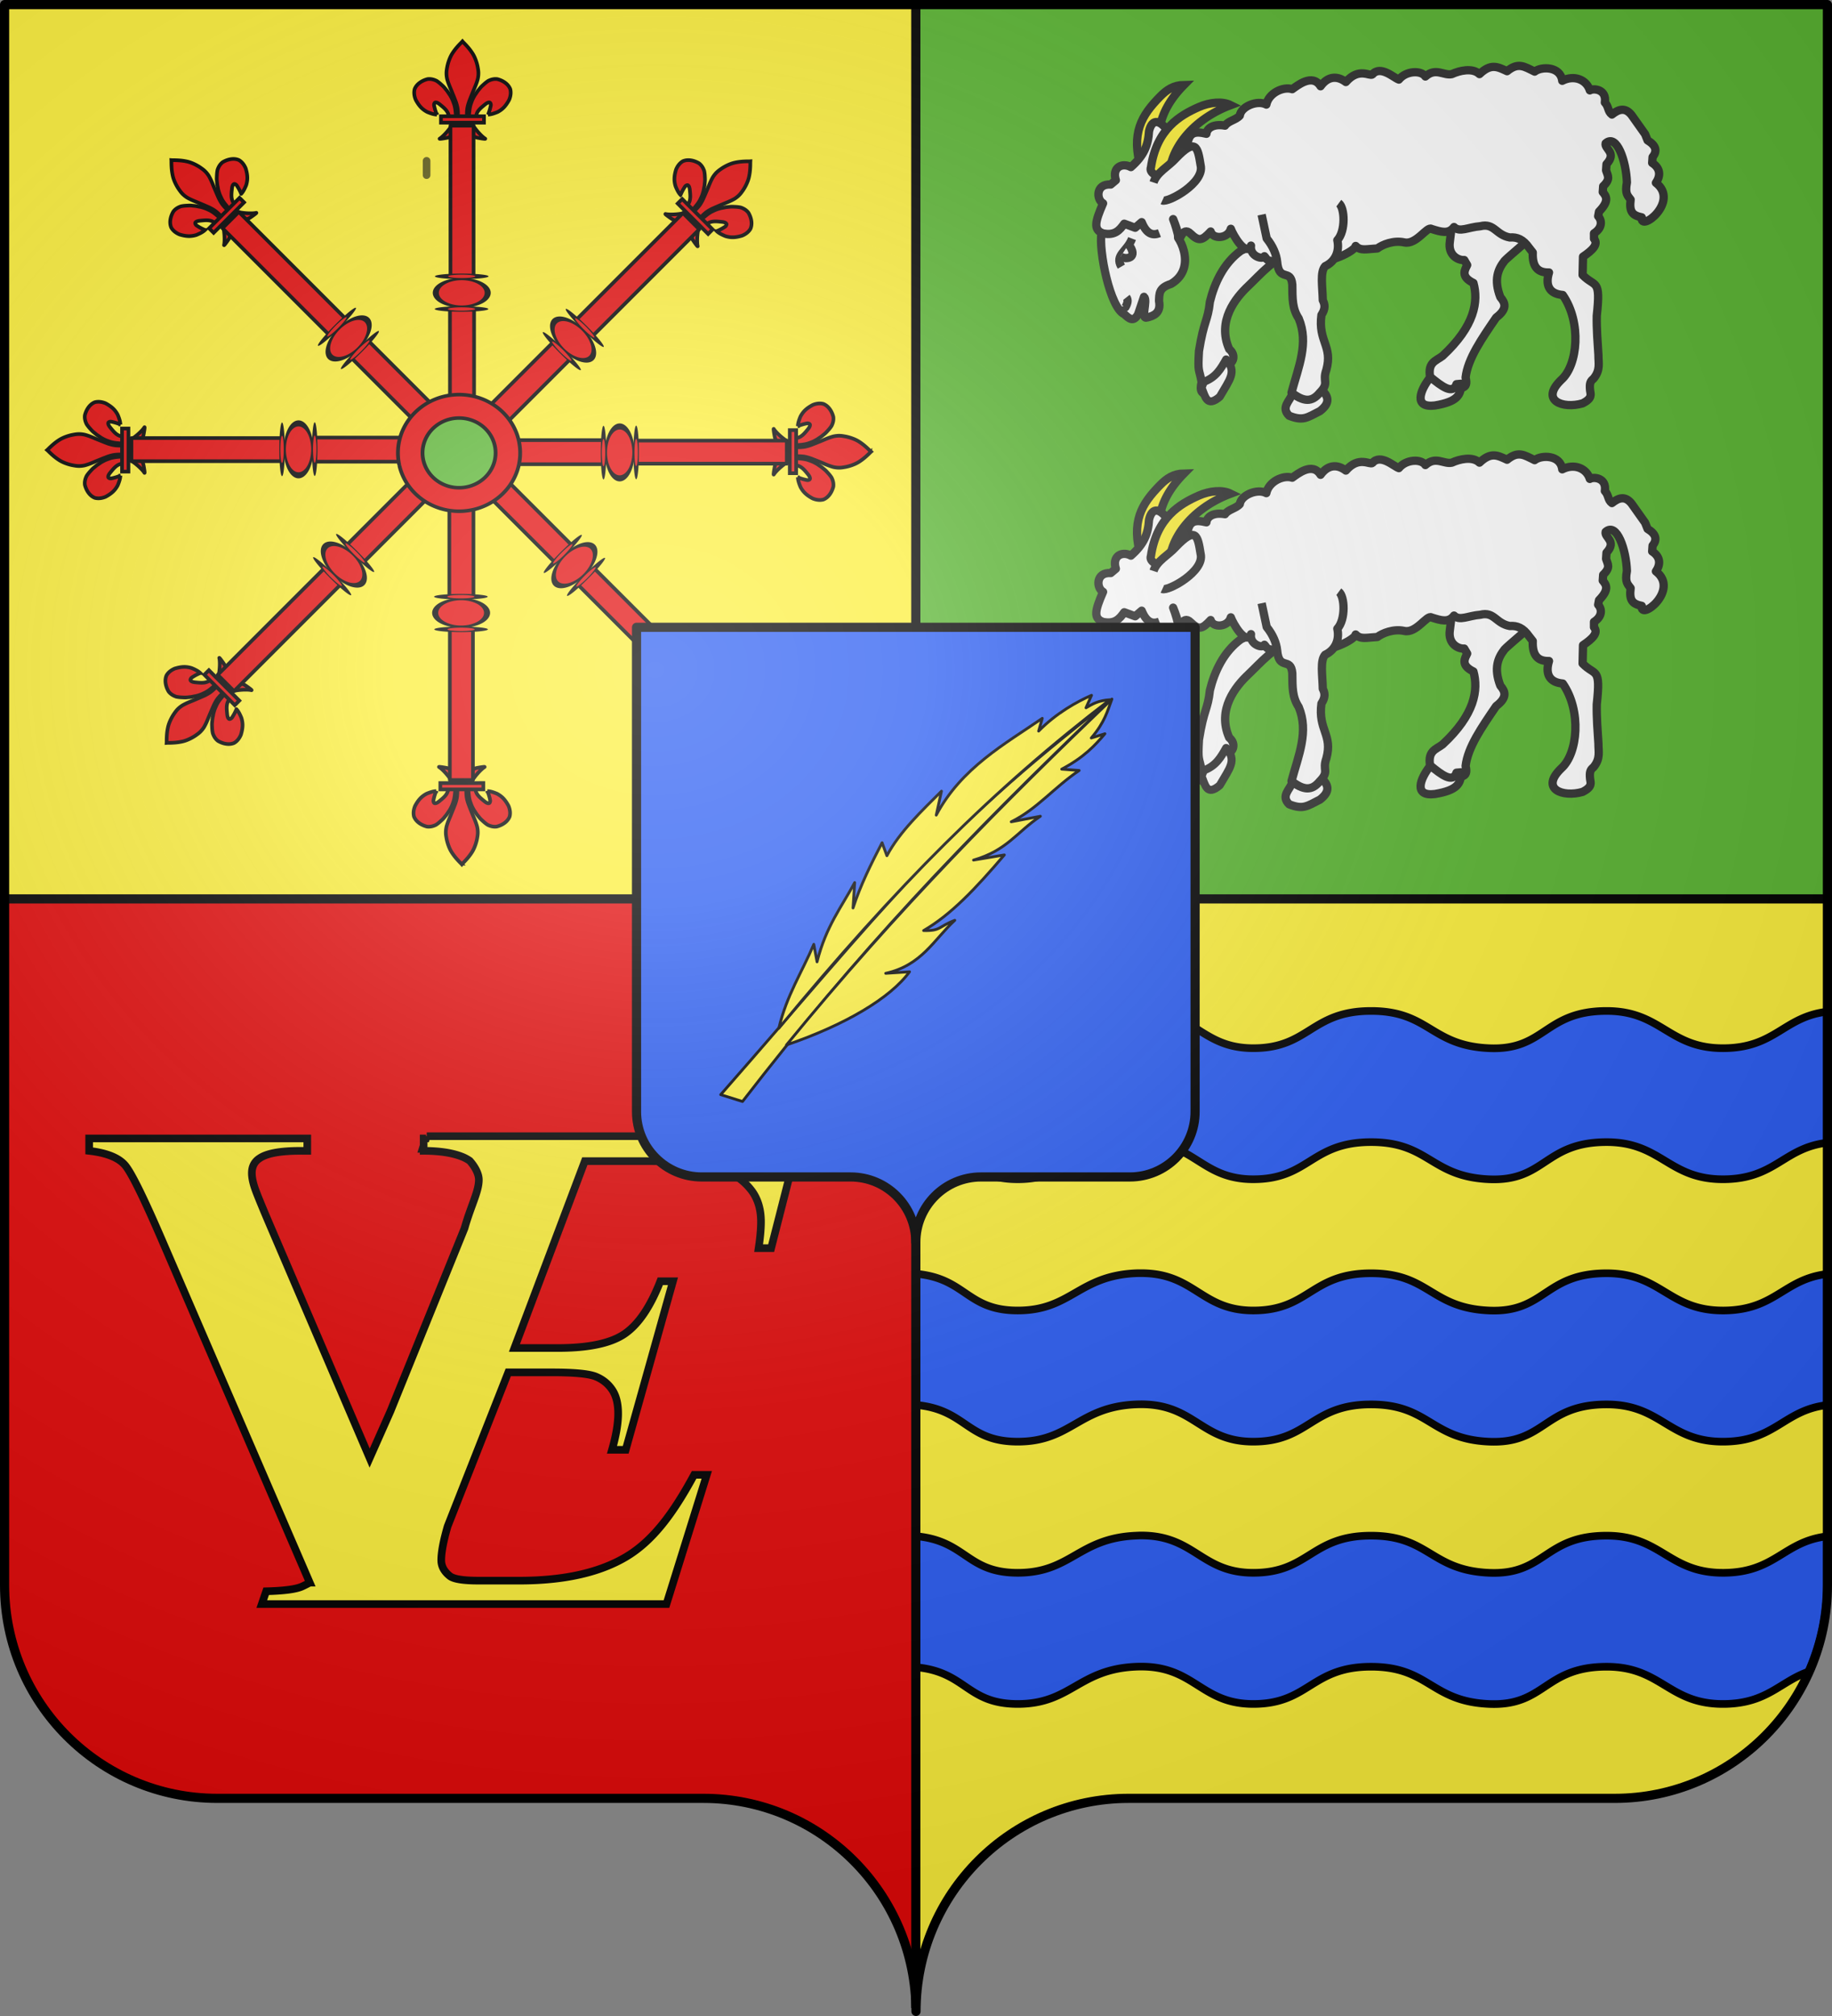 <svg xmlns="http://www.w3.org/2000/svg" xmlns:xlink="http://www.w3.org/1999/xlink" width="600" height="660" version="1.0"><rect width="100%" height="100%" fill="#808080" stroke="none"/><defs><g id="c"><path id="b" d="M0 0v1h.5L0 0z" transform="rotate(18 3.157 -.5)"/><use xlink:href="#b" width="810" height="540" transform="scale(-1 1)"/></g><g id="d"><use xlink:href="#c" width="810" height="540" transform="rotate(72)"/><use xlink:href="#c" width="810" height="540" transform="rotate(144)"/></g><radialGradient xlink:href="#a" id="e" cx="285.186" cy="200.448" r="300" fx="285.186" fy="200.448" gradientTransform="matrix(1.551 0 0 1.35 -227.894 -51.264)" gradientUnits="userSpaceOnUse"/><linearGradient id="a"><stop offset="0" style="stop-color:white;stop-opacity:.314"/><stop offset=".19" style="stop-color:white;stop-opacity:.251"/><stop offset=".6" style="stop-color:#6b6b6b;stop-opacity:.125"/><stop offset="1" style="stop-color:black;stop-opacity:.125"/></linearGradient></defs><g style="opacity:1;display:inline"><path d="M299.848 658.5c0-38.505 31.204-69.754 69.65-69.754h159.2c38.447 0 69.65-31.25 69.65-69.754V1.5h-597v517.492c0 38.504 31.204 69.754 69.65 69.754h159.2c38.447 0 69.65 31.25 69.65 69.753z" style="fill:#fcef3c;fill-opacity:1;fill-rule:nonzero;stroke:none;stroke-width:3;stroke-linecap:round;stroke-linejoin:round;stroke-miterlimit:4;stroke-dasharray:none;stroke-dashoffset:0;stroke-opacity:1"/><path d="M300.379 1.594h298.03v293.024l-298.03.3V1.594z" style="fill:#5ab532;fill-opacity:1;fill-rule:evenodd;stroke:none;stroke-width:3;stroke-linecap:butt;stroke-linejoin:miter;stroke-miterlimit:4;stroke-dasharray:none;stroke-opacity:1"/><path d="M1.349 1.594h298.03v293.024l-298.03.3V1.594z" style="fill:#fcef3c;fill-opacity:1;fill-rule:evenodd;stroke:none;stroke-width:1px;stroke-linecap:butt;stroke-linejoin:miter;stroke-opacity:1"/><path d="M373.656 330.938c-.57 0-1.146.003-1.75.03-18.727.86-21.132 12.188-38.594 12.188-18.05 0-16.767-12.187-37.343-12.187v42.937c20.576 0 19.293 12.156 37.344 12.156 17.461 0 19.866-11.297 38.593-12.156 19.316-.885 20.847 12.156 38.563 12.156 18.305 0 18.892-12.156 38.562-12.156 19.081 0 19.473 11.298 38.594 12.156 18.533.832 18.068-12.156 38.563-12.156 18.138 0 20.247 12.384 38.593 12.156 16.723-.207 19.417-10.272 33.563-11.937v-42.906c-14.146 1.665-16.84 11.73-33.563 11.937-18.346.228-20.455-12.187-38.593-12.187-20.495 0-20.03 13.02-38.563 12.187-19.121-.858-19.513-12.187-38.594-12.187-19.67 0-20.257 12.187-38.562 12.187-17.163 0-19.144-12.257-36.813-12.219zm0 85.875c-.57 0-1.146.003-1.75.03-18.727.86-21.132 12.188-38.594 12.188-18.05 0-16.767-12.187-37.343-12.187v42.937c20.576 0 19.293 12.188 37.344 12.188 17.461 0 19.866-11.33 38.593-12.188 19.316-.885 20.847 12.188 38.563 12.188 18.305 0 18.892-12.188 38.562-12.188 19.081 0 19.473 11.33 38.594 12.188 18.533.832 18.068-12.188 38.563-12.188 18.138 0 20.247 12.415 38.593 12.188 16.723-.207 19.416-10.304 33.563-11.969v-42.906c-14.146 1.665-16.84 11.73-33.563 11.937-18.346.228-20.455-12.187-38.593-12.187-20.495 0-20.03 13.02-38.563 12.187-19.121-.858-19.513-12.187-38.594-12.187-19.67 0-20.257 12.187-38.562 12.187-17.163 0-19.144-12.257-36.813-12.219zm0 85.875c-.57 0-1.146.034-1.75.062-18.727.858-21.132 12.156-38.594 12.156-18.05 0-16.767-12.156-37.343-12.156v42.906c20.576 0 19.293 12.188 37.344 12.188 17.461 0 19.866-11.33 38.593-12.188 19.316-.885 20.847 12.188 38.563 12.188 18.305 0 18.892-12.188 38.562-12.188 19.081 0 19.473 11.33 38.594 12.188 18.533.832 18.068-12.188 38.563-12.188 18.138 0 20.247 12.415 38.593 12.188 14.066-.175 18.213-7.334 27.594-10.594a69.45 69.45 0 0 0 5.969-28.25v-16.031c-14.146 1.665-16.84 11.73-33.563 11.937-18.346.228-20.455-12.156-38.593-12.156-20.495 0-20.03 12.988-38.563 12.156-19.121-.858-19.513-12.156-38.594-12.156-19.67 0-20.257 12.156-38.562 12.156-17.163 0-19.144-12.257-36.813-12.218z" style="opacity:1;fill:#2b5df2;fill-opacity:1;fill-rule:nonzero;stroke:#000;stroke-width:2.5;stroke-linecap:round;stroke-linejoin:round;stroke-miterlimit:4;stroke-dasharray:none;stroke-dashoffset:0;stroke-opacity:1;display:inline"/><path d="M1.496 294.32 1.344 519c0 38.504 31.21 69.75 69.656 69.75h159.188c34.776 0 64.576 27.31 69.767 60.688V294.319H1.496z" style="opacity:1;fill:#e20909;fill-opacity:1;fill-rule:nonzero;stroke:none;stroke-width:3;stroke-linecap:round;stroke-linejoin:round;stroke-miterlimit:4;stroke-dasharray:none;stroke-dashoffset:0;stroke-opacity:1;display:inline"/><g style="stroke:#000;stroke-width:1.2;stroke-miterlimit:4;stroke-dasharray:none;stroke-opacity:1"><path d="M49.488 67.226a13.264 13.52 0 1 1 .086.406" style="fill:#e20909;fill-opacity:1;stroke:#000;stroke-width:1.85;stroke-linecap:round;stroke-linejoin:round;stroke-miterlimit:4;stroke-dasharray:none;stroke-opacity:1" transform="matrix(.675 0 0 .624 108.635 107.965)"/><g style="fill:#e20909;stroke:#000;stroke-width:1.917;stroke-miterlimit:4;stroke-dasharray:none;stroke-opacity:1"><path d="M51.044-110.573c-.273-2.3-.294-4.482-1.081-6.706-.672-1.899-.894-2.488-2.126-4.591-.389-.443-1.113-1.717-1.682-2.384-.921-1.08-1.222-1.593-2.21-2.484-.811-.73-1.693-1.602-3.043-2.479-1.791-.886-3.255-1.098-4.721-.925-2.913.735-5.732 2.531-6.777 5.218-.49 1.846-.187 3.776.546 5.572 1.832 3.425 3.548 5.07 6.026 6.399 1.439.597 3.445 1.355 5.043 1.363a24.3 24.3 0 0 1-1.46-4.856c-.061-.587.186-1.39.672-1.475.745-.129 1.61.392 2.55 1.192 1.82 1.486 3.77 3.018 4.346 5.252.117.294.085.634.215.924" style="opacity:1;fill:#e20909;fill-opacity:1;fill-rule:evenodd;stroke:#000;stroke-width:1.917;stroke-linecap:butt;stroke-linejoin:miter;stroke-miterlimit:4;stroke-dasharray:none;stroke-opacity:1" transform="translate(117.395 107.366) scale(.626)"/><path d="M54.097-149.523c-2.01 1.985-3.603 3.821-4.902 5.848-1.494 2.273-2.412 5.313-2.766 7.213-.274 1.621-.678 3.314-.035 6.278.685 2.518 1.533 4.278 2.31 6.201.897 2.221 1.544 3.816 2.26 5.703.772 2.206.962 3.637 1.008 4.293a21.8 21.8 0 0 1 .073 3.414h4.729a21.8 21.8 0 0 1 .073-3.414c.046-.656.236-2.087 1.01-4.293.714-1.887 1.36-3.482 2.258-5.703.777-1.923 1.626-3.683 2.31-6.2.643-2.965.239-4.658-.035-6.279-.354-1.9-1.271-4.94-2.766-7.213-1.294-2.019-2.88-3.848-4.877-5.823l-.328-.384-.322.36z" style="opacity:1;fill:#e20909;fill-opacity:1;fill-rule:nonzero;stroke:#000;stroke-width:1.917;stroke-linecap:butt;stroke-linejoin:miter;stroke-miterlimit:4;stroke-dasharray:none;stroke-opacity:1" transform="translate(117.395 107.366) scale(.626)"/><path d="M49.686-107.52c-.988 2.538-5.02 7.188-7.16 8.514-.555.344 2.654-.198 4.091-.487 1.885-.378 4.335-2.219 4.278-1.57-.12 1.349-.1 1.326.062 2.487.503 2.12.653 2.729 1.287 4.34.3.76.556 1.347.724 1.674.294.575.633 1.24 1.213 1.718l.225.22.233-.22c.568-.482.914-1.117 1.212-1.718.164-.329.424-.915.724-1.675.635-1.61.786-2.218 1.29-4.34.161-1.16.179-1.137.06-2.485-.058-.65 2.392 1.19 4.277 1.57 1.437.288 4.647.83 4.091.486-2.14-1.326-6.17-5.976-7.158-8.515h-9.449zM57.775-110.573c.273-2.3.294-4.482 1.081-6.706.673-1.899.895-2.488 2.126-4.591.39-.443 1.113-1.717 1.682-2.384.922-1.08 1.222-1.593 2.211-2.484.81-.73 1.693-1.602 3.043-2.479 1.79-.886 3.255-1.098 4.72-.925 2.913.735 5.732 2.531 6.777 5.218.49 1.846.188 3.776-.545 5.572-1.833 3.425-3.549 5.07-6.027 6.399-1.438.597-3.444 1.355-5.042 1.363a24.3 24.3 0 0 0 1.46-4.856c.06-.587-.187-1.39-.673-1.475-.744-.129-1.61.392-2.55 1.192-1.82 1.486-3.77 3.018-4.346 5.252-.117.294-.084.634-.215.924" style="opacity:1;fill:#e20909;fill-opacity:1;fill-rule:evenodd;stroke:#000;stroke-width:1.917;stroke-linecap:butt;stroke-linejoin:miter;stroke-miterlimit:4;stroke-dasharray:none;stroke-opacity:1" transform="translate(117.395 107.366) scale(.626)"/><path d="M43.172-110.702h22.509v3.342H43.172z" style="opacity:1;fill:#e20909;fill-opacity:1;stroke:#000;stroke-width:1.917;stroke-miterlimit:4;stroke-dasharray:none;stroke-opacity:1" transform="translate(117.395 107.366) scale(.626)"/><path d="M47.882-9.95h12.609v50.304H47.882z" style="opacity:1;fill:#e20909;fill-opacity:1;stroke:#000;stroke-width:1.917;stroke-linecap:round;stroke-linejoin:round;stroke-miterlimit:4;stroke-dasharray:none;stroke-opacity:1" transform="translate(117.395 107.366) scale(.626)"/><path d="M16.023-72.415a10.714 15.56 0 1 1 .07.467" style="opacity:1;fill:#e20909;fill-opacity:1;stroke:#000;stroke-width:2.502;stroke-linecap:round;stroke-linejoin:round;stroke-miterlimit:4;stroke-dasharray:none;stroke-opacity:1" transform="matrix(.793 0 0 .29 130.195 117.762)"/><path d="M48.15-105.793h12.073v78.74H48.15z" style="opacity:1;fill:#e20909;fill-opacity:1;stroke:#000;stroke-width:1.917;stroke-linecap:round;stroke-linejoin:round;stroke-miterlimit:4;stroke-dasharray:none;stroke-opacity:1" transform="translate(117.395 107.366) scale(.626)"/><path d="M16.023-72.415a10.714 15.56 0 1 1 .07.467" style="opacity:1;fill:#e20909;fill-opacity:1;stroke:#000;stroke-width:7.018;stroke-linecap:round;stroke-linejoin:round;stroke-miterlimit:4;stroke-dasharray:none;stroke-opacity:1" transform="matrix(.617 0 0 .047 134.793 104.715)"/><path d="M16.023-72.415a10.714 15.56 0 1 1 .07.467" style="opacity:1;fill:#e20909;fill-opacity:1;stroke:#000;stroke-width:7.018;stroke-linecap:round;stroke-linejoin:round;stroke-miterlimit:4;stroke-dasharray:none;stroke-opacity:1" transform="matrix(.617 0 0 .047 134.855 94.018)"/></g><g style="fill:#e20909;stroke:#000;stroke-width:1.917;stroke-miterlimit:4;stroke-dasharray:none;stroke-opacity:1"><path d="M51.044-110.573c-.273-2.3-.294-4.482-1.081-6.706-.672-1.899-.894-2.488-2.126-4.591-.389-.443-1.113-1.717-1.682-2.384-.921-1.08-1.222-1.593-2.21-2.484-.811-.73-1.693-1.602-3.043-2.479-1.791-.886-3.255-1.098-4.721-.925-2.913.735-5.732 2.531-6.777 5.218-.49 1.846-.187 3.776.546 5.572 1.832 3.425 3.548 5.07 6.026 6.399 1.439.597 3.445 1.355 5.043 1.363a24.3 24.3 0 0 1-1.46-4.856c-.061-.587.186-1.39.672-1.475.745-.129 1.61.392 2.55 1.192 1.82 1.486 3.77 3.018 4.346 5.252.117.294.085.634.215.924" style="opacity:1;fill:#e20909;fill-opacity:1;fill-rule:evenodd;stroke:#000;stroke-width:1.917;stroke-linecap:butt;stroke-linejoin:miter;stroke-miterlimit:4;stroke-dasharray:none;stroke-opacity:1" transform="matrix(.626 0 0 -.626 117.188 189.145)"/><path d="M54.097-149.523c-2.01 1.985-3.603 3.821-4.902 5.848-1.494 2.273-2.412 5.313-2.766 7.213-.274 1.621-.678 3.314-.035 6.278.685 2.518 1.533 4.278 2.31 6.201.897 2.221 1.544 3.816 2.26 5.703.772 2.206.962 3.637 1.008 4.293a21.8 21.8 0 0 1 .073 3.414h4.729a21.8 21.8 0 0 1 .073-3.414c.046-.656.236-2.087 1.01-4.293.714-1.887 1.36-3.482 2.258-5.703.777-1.923 1.626-3.683 2.31-6.2.643-2.965.239-4.658-.035-6.279-.354-1.9-1.271-4.94-2.766-7.213-1.294-2.019-2.88-3.848-4.877-5.823l-.328-.384-.322.36z" style="opacity:1;fill:#e20909;fill-opacity:1;fill-rule:nonzero;stroke:#000;stroke-width:1.917;stroke-linecap:butt;stroke-linejoin:miter;stroke-miterlimit:4;stroke-dasharray:none;stroke-opacity:1" transform="matrix(.626 0 0 -.626 117.188 189.145)"/><path d="M49.686-107.52c-.988 2.538-5.02 7.188-7.16 8.514-.555.344 2.654-.198 4.091-.487 1.885-.378 4.335-2.219 4.278-1.57-.12 1.349-.1 1.326.062 2.487.503 2.12.653 2.729 1.287 4.34.3.76.556 1.347.724 1.674.294.575.633 1.24 1.213 1.718l.225.22.233-.22c.568-.482.914-1.117 1.212-1.718.164-.329.424-.915.724-1.675.635-1.61.786-2.218 1.29-4.34.161-1.16.179-1.137.06-2.485-.058-.65 2.392 1.19 4.277 1.57 1.437.288 4.647.83 4.091.486-2.14-1.326-6.17-5.976-7.158-8.515h-9.449zM57.775-110.573c.273-2.3.294-4.482 1.081-6.706.673-1.899.895-2.488 2.126-4.591.39-.443 1.113-1.717 1.682-2.384.922-1.08 1.222-1.593 2.211-2.484.81-.73 1.693-1.602 3.043-2.479 1.79-.886 3.255-1.098 4.72-.925 2.913.735 5.732 2.531 6.777 5.218.49 1.846.188 3.776-.545 5.572-1.833 3.425-3.549 5.07-6.027 6.399-1.438.597-3.444 1.355-5.042 1.363a24.3 24.3 0 0 0 1.46-4.856c.06-.587-.187-1.39-.673-1.475-.744-.129-1.61.392-2.55 1.192-1.82 1.486-3.77 3.018-4.346 5.252-.117.294-.084.634-.215.924" style="opacity:1;fill:#e20909;fill-opacity:1;fill-rule:evenodd;stroke:#000;stroke-width:1.917;stroke-linecap:butt;stroke-linejoin:miter;stroke-miterlimit:4;stroke-dasharray:none;stroke-opacity:1" transform="matrix(.626 0 0 -.626 117.188 189.145)"/><path d="M43.172-110.702h22.509v3.342H43.172z" style="opacity:1;fill:#e20909;fill-opacity:1;stroke:#000;stroke-width:1.917;stroke-miterlimit:4;stroke-dasharray:none;stroke-opacity:1" transform="matrix(.626 0 0 -.626 117.188 189.145)"/><path d="M47.882-9.95h12.609v50.304H47.882z" style="opacity:1;fill:#e20909;fill-opacity:1;stroke:#000;stroke-width:1.917;stroke-linecap:round;stroke-linejoin:round;stroke-miterlimit:4;stroke-dasharray:none;stroke-opacity:1" transform="matrix(.626 0 0 -.626 117.188 189.145)"/><path d="M16.023-72.415a10.714 15.56 0 1 1 .07.467" style="opacity:1;fill:#e20909;fill-opacity:1;stroke:#000;stroke-width:2.502;stroke-linecap:round;stroke-linejoin:round;stroke-miterlimit:4;stroke-dasharray:none;stroke-opacity:1" transform="matrix(.793 0 0 -.29 129.988 178.75)"/><path d="M48.15-105.793h12.073v78.74H48.15z" style="opacity:1;fill:#e20909;fill-opacity:1;stroke:#000;stroke-width:1.917;stroke-linecap:round;stroke-linejoin:round;stroke-miterlimit:4;stroke-dasharray:none;stroke-opacity:1" transform="matrix(.626 0 0 -.626 117.188 189.145)"/><path d="M16.023-72.415a10.714 15.56 0 1 1 .07.467" style="opacity:1;fill:#e20909;fill-opacity:1;stroke:#000;stroke-width:7.018;stroke-linecap:round;stroke-linejoin:round;stroke-miterlimit:4;stroke-dasharray:none;stroke-opacity:1" transform="matrix(.617 0 0 -.047 134.585 191.797)"/><path d="M16.023-72.415a10.714 15.56 0 1 1 .07.467" style="opacity:1;fill:#e20909;fill-opacity:1;stroke:#000;stroke-width:7.018;stroke-linecap:round;stroke-linejoin:round;stroke-miterlimit:4;stroke-dasharray:none;stroke-opacity:1" transform="matrix(.617 0 0 -.047 134.647 202.494)"/></g><g style="fill:#e20909;stroke:#000;stroke-width:1.917;stroke-miterlimit:4;stroke-dasharray:none;stroke-opacity:1"><path d="M51.044-110.573c-.273-2.3-.294-4.482-1.081-6.706-.672-1.899-.894-2.488-2.126-4.591-.389-.443-1.113-1.717-1.682-2.384-.921-1.08-1.222-1.593-2.21-2.484-.811-.73-1.693-1.602-3.043-2.479-1.791-.886-3.255-1.098-4.721-.925-2.913.735-5.732 2.531-6.777 5.218-.49 1.846-.187 3.776.546 5.572 1.832 3.425 3.548 5.07 6.026 6.399 1.439.597 3.445 1.355 5.043 1.363a24.3 24.3 0 0 1-1.46-4.856c-.061-.587.186-1.39.672-1.475.745-.129 1.61.392 2.55 1.192 1.82 1.486 3.77 3.018 4.346 5.252.117.294.085.634.215.924" style="opacity:1;fill:#e20909;fill-opacity:1;fill-rule:evenodd;stroke:#000;stroke-width:1.917;stroke-linecap:butt;stroke-linejoin:miter;stroke-miterlimit:4;stroke-dasharray:none;stroke-opacity:1" transform="matrix(0 -.626 -.626 0 191.456 181.948)"/><path d="M54.097-149.523c-2.01 1.985-3.603 3.821-4.902 5.848-1.494 2.273-2.412 5.313-2.766 7.213-.274 1.621-.678 3.314-.035 6.278.685 2.518 1.533 4.278 2.31 6.201.897 2.221 1.544 3.816 2.26 5.703.772 2.206.962 3.637 1.008 4.293a21.8 21.8 0 0 1 .073 3.414h4.729a21.8 21.8 0 0 1 .073-3.414c.046-.656.236-2.087 1.01-4.293.714-1.887 1.36-3.482 2.258-5.703.777-1.923 1.626-3.683 2.31-6.2.643-2.965.239-4.658-.035-6.279-.354-1.9-1.271-4.94-2.766-7.213-1.294-2.019-2.88-3.848-4.877-5.823l-.328-.384-.322.36z" style="opacity:1;fill:#e20909;fill-opacity:1;fill-rule:nonzero;stroke:#000;stroke-width:1.917;stroke-linecap:butt;stroke-linejoin:miter;stroke-miterlimit:4;stroke-dasharray:none;stroke-opacity:1" transform="matrix(0 -.626 -.626 0 191.456 181.948)"/><path d="M49.686-107.52c-.988 2.538-5.02 7.188-7.16 8.514-.555.344 2.654-.198 4.091-.487 1.885-.378 4.335-2.219 4.278-1.57-.12 1.349-.1 1.326.062 2.487.503 2.12.653 2.729 1.287 4.34.3.76.556 1.347.724 1.674.294.575.633 1.24 1.213 1.718l.225.22.233-.22c.568-.482.914-1.117 1.212-1.718.164-.329.424-.915.724-1.675.635-1.61.786-2.218 1.29-4.34.161-1.16.179-1.137.06-2.485-.058-.65 2.392 1.19 4.277 1.57 1.437.288 4.647.83 4.091.486-2.14-1.326-6.17-5.976-7.158-8.515h-9.449zM57.775-110.573c.273-2.3.294-4.482 1.081-6.706.673-1.899.895-2.488 2.126-4.591.39-.443 1.113-1.717 1.682-2.384.922-1.08 1.222-1.593 2.211-2.484.81-.73 1.693-1.602 3.043-2.479 1.79-.886 3.255-1.098 4.72-.925 2.913.735 5.732 2.531 6.777 5.218.49 1.846.188 3.776-.545 5.572-1.833 3.425-3.549 5.07-6.027 6.399-1.438.597-3.444 1.355-5.042 1.363a24.3 24.3 0 0 0 1.46-4.856c.06-.587-.187-1.39-.673-1.475-.744-.129-1.61.392-2.55 1.192-1.82 1.486-3.77 3.018-4.346 5.252-.117.294-.084.634-.215.924" style="opacity:1;fill:#e20909;fill-opacity:1;fill-rule:evenodd;stroke:#000;stroke-width:1.917;stroke-linecap:butt;stroke-linejoin:miter;stroke-miterlimit:4;stroke-dasharray:none;stroke-opacity:1" transform="matrix(0 -.626 -.626 0 191.456 181.948)"/><path d="M43.172-110.702h22.509v3.342H43.172z" style="opacity:1;fill:#e20909;fill-opacity:1;stroke:#000;stroke-width:1.917;stroke-miterlimit:4;stroke-dasharray:none;stroke-opacity:1" transform="matrix(0 -.626 -.626 0 191.456 181.948)"/><path d="M47.882-9.95h12.609v50.304H47.882z" style="opacity:1;fill:#e20909;fill-opacity:1;stroke:#000;stroke-width:1.917;stroke-linecap:round;stroke-linejoin:round;stroke-miterlimit:4;stroke-dasharray:none;stroke-opacity:1" transform="matrix(0 -.626 -.626 0 191.456 181.948)"/><path d="M16.023-72.415a10.714 15.56 0 1 1 .07.467" style="opacity:1;fill:#e20909;fill-opacity:1;stroke:#000;stroke-width:2.502;stroke-linecap:round;stroke-linejoin:round;stroke-miterlimit:4;stroke-dasharray:none;stroke-opacity:1" transform="matrix(0 -.793 -.29 0 181.06 169.148)"/><path d="M48.15-105.793h12.073v78.74H48.15z" style="opacity:1;fill:#e20909;fill-opacity:1;stroke:#000;stroke-width:1.917;stroke-linecap:round;stroke-linejoin:round;stroke-miterlimit:4;stroke-dasharray:none;stroke-opacity:1" transform="matrix(0 -.626 -.626 0 191.456 181.948)"/><path d="M16.023-72.415a10.714 15.56 0 1 1 .07.467" style="opacity:1;fill:#e20909;fill-opacity:1;stroke:#000;stroke-width:7.018;stroke-linecap:round;stroke-linejoin:round;stroke-miterlimit:4;stroke-dasharray:none;stroke-opacity:1" transform="matrix(0 -.617 -.047 0 194.108 164.55)"/><path d="M16.023-72.415a10.714 15.56 0 1 1 .07.467" style="opacity:1;fill:#e20909;fill-opacity:1;stroke:#000;stroke-width:7.018;stroke-linecap:round;stroke-linejoin:round;stroke-miterlimit:4;stroke-dasharray:none;stroke-opacity:1" transform="matrix(0 -.617 -.047 0 204.805 164.488)"/></g><g style="fill:#e20909;stroke:#000;stroke-width:1.917;stroke-miterlimit:4;stroke-dasharray:none;stroke-opacity:1"><path d="M51.044-110.573c-.273-2.3-.294-4.482-1.081-6.706-.672-1.899-.894-2.488-2.126-4.591-.389-.443-1.113-1.717-1.682-2.384-.921-1.08-1.222-1.593-2.21-2.484-.811-.73-1.693-1.602-3.043-2.479-1.791-.886-3.255-1.098-4.721-.925-2.913.735-5.732 2.531-6.777 5.218-.49 1.846-.187 3.776.546 5.572 1.832 3.425 3.548 5.07 6.026 6.399 1.439.597 3.445 1.355 5.043 1.363a24.3 24.3 0 0 1-1.46-4.856c-.061-.587.186-1.39.672-1.475.745-.129 1.61.392 2.55 1.192 1.82 1.486 3.77 3.018 4.346 5.252.117.294.085.634.215.924" style="opacity:1;fill:#e20909;fill-opacity:1;fill-rule:evenodd;stroke:#000;stroke-width:1.917;stroke-linecap:butt;stroke-linejoin:miter;stroke-miterlimit:4;stroke-dasharray:none;stroke-opacity:1" transform="matrix(0 .626 .626 0 109.271 113.277)"/><path d="M54.097-149.523c-2.01 1.985-3.603 3.821-4.902 5.848-1.494 2.273-2.412 5.313-2.766 7.213-.274 1.621-.678 3.314-.035 6.278.685 2.518 1.533 4.278 2.31 6.201.897 2.221 1.544 3.816 2.26 5.703.772 2.206.962 3.637 1.008 4.293a21.8 21.8 0 0 1 .073 3.414h4.729a21.8 21.8 0 0 1 .073-3.414c.046-.656.236-2.087 1.01-4.293.714-1.887 1.36-3.482 2.258-5.703.777-1.923 1.626-3.683 2.31-6.2.643-2.965.239-4.658-.035-6.279-.354-1.9-1.271-4.94-2.766-7.213-1.294-2.019-2.88-3.848-4.877-5.823l-.328-.384-.322.36z" style="opacity:1;fill:#e20909;fill-opacity:1;fill-rule:nonzero;stroke:#000;stroke-width:1.917;stroke-linecap:butt;stroke-linejoin:miter;stroke-miterlimit:4;stroke-dasharray:none;stroke-opacity:1" transform="matrix(0 .626 .626 0 109.271 113.277)"/><path d="M49.686-107.52c-.988 2.538-5.02 7.188-7.16 8.514-.555.344 2.654-.198 4.091-.487 1.885-.378 4.335-2.219 4.278-1.57-.12 1.349-.1 1.326.062 2.487.503 2.12.653 2.729 1.287 4.34.3.76.556 1.347.724 1.674.294.575.633 1.24 1.213 1.718l.225.22.233-.22c.568-.482.914-1.117 1.212-1.718.164-.329.424-.915.724-1.675.635-1.61.786-2.218 1.29-4.34.161-1.16.179-1.137.06-2.485-.058-.65 2.392 1.19 4.277 1.57 1.437.288 4.647.83 4.091.486-2.14-1.326-6.17-5.976-7.158-8.515h-9.449zM57.775-110.573c.273-2.3.294-4.482 1.081-6.706.673-1.899.895-2.488 2.126-4.591.39-.443 1.113-1.717 1.682-2.384.922-1.08 1.222-1.593 2.211-2.484.81-.73 1.693-1.602 3.043-2.479 1.79-.886 3.255-1.098 4.72-.925 2.913.735 5.732 2.531 6.777 5.218.49 1.846.188 3.776-.545 5.572-1.833 3.425-3.549 5.07-6.027 6.399-1.438.597-3.444 1.355-5.042 1.363a24.3 24.3 0 0 0 1.46-4.856c.06-.587-.187-1.39-.673-1.475-.744-.129-1.61.392-2.55 1.192-1.82 1.486-3.77 3.018-4.346 5.252-.117.294-.084.634-.215.924" style="opacity:1;fill:#e20909;fill-opacity:1;fill-rule:evenodd;stroke:#000;stroke-width:1.917;stroke-linecap:butt;stroke-linejoin:miter;stroke-miterlimit:4;stroke-dasharray:none;stroke-opacity:1" transform="matrix(0 .626 .626 0 109.271 113.277)"/><path d="M43.172-110.702h22.509v3.342H43.172z" style="opacity:1;fill:#e20909;fill-opacity:1;stroke:#000;stroke-width:1.917;stroke-miterlimit:4;stroke-dasharray:none;stroke-opacity:1" transform="matrix(0 .626 .626 0 109.271 113.277)"/><path d="M47.882-9.95h12.609v50.304H47.882z" style="opacity:1;fill:#e20909;fill-opacity:1;stroke:#000;stroke-width:1.917;stroke-linecap:round;stroke-linejoin:round;stroke-miterlimit:4;stroke-dasharray:none;stroke-opacity:1" transform="matrix(0 .626 .626 0 109.271 113.277)"/><path d="M16.023-72.415a10.714 15.56 0 1 1 .07.467" style="opacity:1;fill:#e20909;fill-opacity:1;stroke:#000;stroke-width:2.502;stroke-linecap:round;stroke-linejoin:round;stroke-miterlimit:4;stroke-dasharray:none;stroke-opacity:1" transform="matrix(0 .793 .29 0 119.667 126.077)"/><path d="M48.15-105.793h12.073v78.74H48.15z" style="opacity:1;fill:#e20909;fill-opacity:1;stroke:#000;stroke-width:1.917;stroke-linecap:round;stroke-linejoin:round;stroke-miterlimit:4;stroke-dasharray:none;stroke-opacity:1" transform="matrix(0 .626 .626 0 109.271 113.277)"/><path d="M16.023-72.415a10.714 15.56 0 1 1 .07.467" style="opacity:1;fill:#e20909;fill-opacity:1;stroke:#000;stroke-width:7.018;stroke-linecap:round;stroke-linejoin:round;stroke-miterlimit:4;stroke-dasharray:none;stroke-opacity:1" transform="matrix(0 .617 .047 0 106.62 130.674)"/><path d="M16.023-72.415a10.714 15.56 0 1 1 .07.467" style="opacity:1;fill:#e20909;fill-opacity:1;stroke:#000;stroke-width:7.018;stroke-linecap:round;stroke-linejoin:round;stroke-miterlimit:4;stroke-dasharray:none;stroke-opacity:1" transform="matrix(0 .617 .047 0 95.923 130.736)"/></g><g style="fill:#e20909;stroke:#000;stroke-width:1.917;stroke-miterlimit:4;stroke-dasharray:none;stroke-opacity:1"><path d="M51.044-110.573c-.273-2.3-.294-4.482-1.081-6.706-.672-1.899-.894-2.488-2.126-4.591-.389-.443-1.113-1.717-1.682-2.384-.921-1.08-1.222-1.593-2.21-2.484-.811-.73-1.693-1.602-3.043-2.479-1.791-.886-3.255-1.098-4.721-.925-2.913.735-5.732 2.531-6.777 5.218-.49 1.846-.187 3.776.546 5.572 1.832 3.425 3.548 5.07 6.026 6.399 1.439.597 3.445 1.355 5.043 1.363a24.3 24.3 0 0 1-1.46-4.856c-.061-.587.186-1.39.672-1.475.745-.129 1.61.392 2.55 1.192 1.82 1.486 3.77 3.018 4.346 5.252.117.294.085.634.215.924" style="opacity:1;fill:#e20909;fill-opacity:1;fill-rule:evenodd;stroke:#000;stroke-width:1.917;stroke-linecap:butt;stroke-linejoin:miter;stroke-miterlimit:4;stroke-dasharray:none;stroke-opacity:1" transform="rotate(-45 221.628 -47.332) scale(.626)"/><path d="M54.097-149.523c-2.01 1.985-3.603 3.821-4.902 5.848-1.494 2.273-2.412 5.313-2.766 7.213-.274 1.621-.678 3.314-.035 6.278.685 2.518 1.533 4.278 2.31 6.201.897 2.221 1.544 3.816 2.26 5.703.772 2.206.962 3.637 1.008 4.293a21.8 21.8 0 0 1 .073 3.414h4.729a21.8 21.8 0 0 1 .073-3.414c.046-.656.236-2.087 1.01-4.293.714-1.887 1.36-3.482 2.258-5.703.777-1.923 1.626-3.683 2.31-6.2.643-2.965.239-4.658-.035-6.279-.354-1.9-1.271-4.94-2.766-7.213-1.294-2.019-2.88-3.848-4.877-5.823l-.328-.384-.322.36z" style="opacity:1;fill:#e20909;fill-opacity:1;fill-rule:nonzero;stroke:#000;stroke-width:1.917;stroke-linecap:butt;stroke-linejoin:miter;stroke-miterlimit:4;stroke-dasharray:none;stroke-opacity:1" transform="rotate(-45 221.628 -47.332) scale(.626)"/><path d="M49.686-107.52c-.988 2.538-5.02 7.188-7.16 8.514-.555.344 2.654-.198 4.091-.487 1.885-.378 4.335-2.219 4.278-1.57-.12 1.349-.1 1.326.062 2.487.503 2.12.653 2.729 1.287 4.34.3.76.556 1.347.724 1.674.294.575.633 1.24 1.213 1.718l.225.22.233-.22c.568-.482.914-1.117 1.212-1.718.164-.329.424-.915.724-1.675.635-1.61.786-2.218 1.29-4.34.161-1.16.179-1.137.06-2.485-.058-.65 2.392 1.19 4.277 1.57 1.437.288 4.647.83 4.091.486-2.14-1.326-6.17-5.976-7.158-8.515h-9.449zM57.775-110.573c.273-2.3.294-4.482 1.081-6.706.673-1.899.895-2.488 2.126-4.591.39-.443 1.113-1.717 1.682-2.384.922-1.08 1.222-1.593 2.211-2.484.81-.73 1.693-1.602 3.043-2.479 1.79-.886 3.255-1.098 4.72-.925 2.913.735 5.732 2.531 6.777 5.218.49 1.846.188 3.776-.545 5.572-1.833 3.425-3.549 5.07-6.027 6.399-1.438.597-3.444 1.355-5.042 1.363a24.3 24.3 0 0 0 1.46-4.856c.06-.587-.187-1.39-.673-1.475-.744-.129-1.61.392-2.55 1.192-1.82 1.486-3.77 3.018-4.346 5.252-.117.294-.084.634-.215.924" style="opacity:1;fill:#e20909;fill-opacity:1;fill-rule:evenodd;stroke:#000;stroke-width:1.917;stroke-linecap:butt;stroke-linejoin:miter;stroke-miterlimit:4;stroke-dasharray:none;stroke-opacity:1" transform="rotate(-45 221.628 -47.332) scale(.626)"/><path d="M43.172-110.702h22.509v3.342H43.172z" style="opacity:1;fill:#e20909;fill-opacity:1;stroke:#000;stroke-width:1.917;stroke-miterlimit:4;stroke-dasharray:none;stroke-opacity:1" transform="rotate(-45 221.628 -47.332) scale(.626)"/><path d="M47.882-9.95h12.609v50.304H47.882z" style="opacity:1;fill:#e20909;fill-opacity:1;stroke:#000;stroke-width:1.917;stroke-linecap:round;stroke-linejoin:round;stroke-miterlimit:4;stroke-dasharray:none;stroke-opacity:1" transform="rotate(-45 221.628 -47.332) scale(.626)"/><path d="M16.023-72.415a10.714 15.56 0 1 1 .07.467" style="opacity:1;fill:#e20909;fill-opacity:1;stroke:#000;stroke-width:2.502;stroke-linecap:round;stroke-linejoin:round;stroke-miterlimit:4;stroke-dasharray:none;stroke-opacity:1" transform="rotate(-45 227.777 -67.98) scale(.793 .29)"/><path d="M48.15-105.793h12.073v78.74H48.15z" style="opacity:1;fill:#e20909;fill-opacity:1;stroke:#000;stroke-width:1.917;stroke-linecap:round;stroke-linejoin:round;stroke-miterlimit:4;stroke-dasharray:none;stroke-opacity:1" transform="rotate(-45 221.628 -47.332) scale(.626)"/><path d="M16.023-72.415a10.714 15.56 0 1 1 .07.467" style="opacity:1;fill:#e20909;fill-opacity:1;stroke:#000;stroke-width:7.018;stroke-linecap:round;stroke-linejoin:round;stroke-miterlimit:4;stroke-dasharray:none;stroke-opacity:1" transform="rotate(-45 209.73 -67.005) scale(.617 .047)"/><path d="M16.023-72.415a10.714 15.56 0 1 1 .07.467" style="opacity:1;fill:#e20909;fill-opacity:1;stroke:#000;stroke-width:7.018;stroke-linecap:round;stroke-linejoin:round;stroke-miterlimit:4;stroke-dasharray:none;stroke-opacity:1" transform="rotate(-45 196.787 -61.732) scale(.617 .047)"/></g><g style="fill:#e20909;stroke:#000;stroke-width:1.917;stroke-miterlimit:4;stroke-dasharray:none;stroke-opacity:1"><path d="M51.044-110.573c-.273-2.3-.294-4.482-1.081-6.706-.672-1.899-.894-2.488-2.126-4.591-.389-.443-1.113-1.717-1.682-2.384-.921-1.08-1.222-1.593-2.21-2.484-.811-.73-1.693-1.602-3.043-2.479-1.791-.886-3.255-1.098-4.721-.925-2.913.735-5.732 2.531-6.777 5.218-.49 1.846-.187 3.776.546 5.572 1.832 3.425 3.548 5.07 6.026 6.399 1.439.597 3.445 1.355 5.043 1.363a24.3 24.3 0 0 1-1.46-4.856c-.061-.587.186-1.39.672-1.475.745-.129 1.61.392 2.55 1.192 1.82 1.486 3.77 3.018 4.346 5.252.117.294.085.634.215.924" style="opacity:1;fill:#e20909;fill-opacity:1;fill-rule:evenodd;stroke:#000;stroke-width:1.917;stroke-linecap:butt;stroke-linejoin:miter;stroke-miterlimit:4;stroke-dasharray:none;stroke-opacity:1" transform="scale(.626 -.626) rotate(45 511.93 140.536)"/><path d="M54.097-149.523c-2.01 1.985-3.603 3.821-4.902 5.848-1.494 2.273-2.412 5.313-2.766 7.213-.274 1.621-.678 3.314-.035 6.278.685 2.518 1.533 4.278 2.31 6.201.897 2.221 1.544 3.816 2.26 5.703.772 2.206.962 3.637 1.008 4.293a21.8 21.8 0 0 1 .073 3.414h4.729a21.8 21.8 0 0 1 .073-3.414c.046-.656.236-2.087 1.01-4.293.714-1.887 1.36-3.482 2.258-5.703.777-1.923 1.626-3.683 2.31-6.2.643-2.965.239-4.658-.035-6.279-.354-1.9-1.271-4.94-2.766-7.213-1.294-2.019-2.88-3.848-4.877-5.823l-.328-.384-.322.36z" style="opacity:1;fill:#e20909;fill-opacity:1;fill-rule:nonzero;stroke:#000;stroke-width:1.917;stroke-linecap:butt;stroke-linejoin:miter;stroke-miterlimit:4;stroke-dasharray:none;stroke-opacity:1" transform="scale(.626 -.626) rotate(45 511.93 140.536)"/><path d="M49.686-107.52c-.988 2.538-5.02 7.188-7.16 8.514-.555.344 2.654-.198 4.091-.487 1.885-.378 4.335-2.219 4.278-1.57-.12 1.349-.1 1.326.062 2.487.503 2.12.653 2.729 1.287 4.34.3.76.556 1.347.724 1.674.294.575.633 1.24 1.213 1.718l.225.22.233-.22c.568-.482.914-1.117 1.212-1.718.164-.329.424-.915.724-1.675.635-1.61.786-2.218 1.29-4.34.161-1.16.179-1.137.06-2.485-.058-.65 2.392 1.19 4.277 1.57 1.437.288 4.647.83 4.091.486-2.14-1.326-6.17-5.976-7.158-8.515h-9.449zM57.775-110.573c.273-2.3.294-4.482 1.081-6.706.673-1.899.895-2.488 2.126-4.591.39-.443 1.113-1.717 1.682-2.384.922-1.08 1.222-1.593 2.211-2.484.81-.73 1.693-1.602 3.043-2.479 1.79-.886 3.255-1.098 4.72-.925 2.913.735 5.732 2.531 6.777 5.218.49 1.846.188 3.776-.545 5.572-1.833 3.425-3.549 5.07-6.027 6.399-1.438.597-3.444 1.355-5.042 1.363a24.3 24.3 0 0 0 1.46-4.856c.06-.587-.187-1.39-.673-1.475-.744-.129-1.61.392-2.55 1.192-1.82 1.486-3.77 3.018-4.346 5.252-.117.294-.084.634-.215.924" style="opacity:1;fill:#e20909;fill-opacity:1;fill-rule:evenodd;stroke:#000;stroke-width:1.917;stroke-linecap:butt;stroke-linejoin:miter;stroke-miterlimit:4;stroke-dasharray:none;stroke-opacity:1" transform="scale(.626 -.626) rotate(45 511.93 140.536)"/><path d="M43.172-110.702h22.509v3.342H43.172z" style="opacity:1;fill:#e20909;fill-opacity:1;stroke:#000;stroke-width:1.917;stroke-miterlimit:4;stroke-dasharray:none;stroke-opacity:1" transform="scale(.626 -.626) rotate(45 511.93 140.536)"/><path d="M47.882-9.95h12.609v50.304H47.882z" style="opacity:1;fill:#e20909;fill-opacity:1;stroke:#000;stroke-width:1.917;stroke-linecap:round;stroke-linejoin:round;stroke-miterlimit:4;stroke-dasharray:none;stroke-opacity:1" transform="scale(.626 -.626) rotate(45 511.93 140.536)"/><path d="M16.023-72.415a10.714 15.56 0 1 1 .07.467" style="opacity:1;fill:#e20909;fill-opacity:1;stroke:#000;stroke-width:2.502;stroke-linecap:round;stroke-linejoin:round;stroke-miterlimit:4;stroke-dasharray:none;stroke-opacity:1" transform="rotate(-45 301.499 -98.223) scale(.793 -.29)"/><path d="M48.15-105.793h12.073v78.74H48.15z" style="opacity:1;fill:#e20909;fill-opacity:1;stroke:#000;stroke-width:1.917;stroke-linecap:round;stroke-linejoin:round;stroke-miterlimit:4;stroke-dasharray:none;stroke-opacity:1" transform="scale(.626 -.626) rotate(45 511.93 140.536)"/><path d="M16.023-72.415a10.714 15.56 0 1 1 .07.467" style="opacity:1;fill:#e20909;fill-opacity:1;stroke:#000;stroke-width:7.018;stroke-linecap:round;stroke-linejoin:round;stroke-miterlimit:4;stroke-dasharray:none;stroke-opacity:1" transform="rotate(-45 314.952 -110.295) scale(.617 -.047)"/><path d="M16.023-72.415a10.714 15.56 0 1 1 .07.467" style="opacity:1;fill:#e20909;fill-opacity:1;stroke:#000;stroke-width:7.018;stroke-linecap:round;stroke-linejoin:round;stroke-miterlimit:4;stroke-dasharray:none;stroke-opacity:1" transform="rotate(-45 327.833 -115.718) scale(.617 -.047)"/></g><g style="fill:#e20909;stroke:#000;stroke-width:1.917;stroke-miterlimit:4;stroke-dasharray:none;stroke-opacity:1"><path d="M51.044-110.573c-.273-2.3-.294-4.482-1.081-6.706-.672-1.899-.894-2.488-2.126-4.591-.389-.443-1.113-1.717-1.682-2.384-.921-1.08-1.222-1.593-2.21-2.484-.811-.73-1.693-1.602-3.043-2.479-1.791-.886-3.255-1.098-4.721-.925-2.913.735-5.732 2.531-6.777 5.218-.49 1.846-.187 3.776.546 5.572 1.832 3.425 3.548 5.07 6.026 6.399 1.439.597 3.445 1.355 5.043 1.363a24.3 24.3 0 0 1-1.46-4.856c-.061-.587.186-1.39.672-1.475.745-.129 1.61.392 2.55 1.192 1.82 1.486 3.77 3.018 4.346 5.252.117.294.085.634.215.924" style="opacity:1;fill:#e20909;fill-opacity:1;fill-rule:evenodd;stroke:#000;stroke-width:1.917;stroke-linecap:butt;stroke-linejoin:miter;stroke-miterlimit:4;stroke-dasharray:none;stroke-opacity:1" transform="scale(-.626 .626) rotate(-45 113.646 506.807)"/><path d="M54.097-149.523c-2.01 1.985-3.603 3.821-4.902 5.848-1.494 2.273-2.412 5.313-2.766 7.213-.274 1.621-.678 3.314-.035 6.278.685 2.518 1.533 4.278 2.31 6.201.897 2.221 1.544 3.816 2.26 5.703.772 2.206.962 3.637 1.008 4.293a21.8 21.8 0 0 1 .073 3.414h4.729a21.8 21.8 0 0 1 .073-3.414c.046-.656.236-2.087 1.01-4.293.714-1.887 1.36-3.482 2.258-5.703.777-1.923 1.626-3.683 2.31-6.2.643-2.965.239-4.658-.035-6.279-.354-1.9-1.271-4.94-2.766-7.213-1.294-2.019-2.88-3.848-4.877-5.823l-.328-.384-.322.36z" style="opacity:1;fill:#e20909;fill-opacity:1;fill-rule:nonzero;stroke:#000;stroke-width:1.917;stroke-linecap:butt;stroke-linejoin:miter;stroke-miterlimit:4;stroke-dasharray:none;stroke-opacity:1" transform="scale(-.626 .626) rotate(-45 113.646 506.807)"/><path d="M49.686-107.52c-.988 2.538-5.02 7.188-7.16 8.514-.555.344 2.654-.198 4.091-.487 1.885-.378 4.335-2.219 4.278-1.57-.12 1.349-.1 1.326.062 2.487.503 2.12.653 2.729 1.287 4.34.3.76.556 1.347.724 1.674.294.575.633 1.24 1.213 1.718l.225.22.233-.22c.568-.482.914-1.117 1.212-1.718.164-.329.424-.915.724-1.675.635-1.61.786-2.218 1.29-4.34.161-1.16.179-1.137.06-2.485-.058-.65 2.392 1.19 4.277 1.57 1.437.288 4.647.83 4.091.486-2.14-1.326-6.17-5.976-7.158-8.515h-9.449zM57.775-110.573c.273-2.3.294-4.482 1.081-6.706.673-1.899.895-2.488 2.126-4.591.39-.443 1.113-1.717 1.682-2.384.922-1.08 1.222-1.593 2.211-2.484.81-.73 1.693-1.602 3.043-2.479 1.79-.886 3.255-1.098 4.72-.925 2.913.735 5.732 2.531 6.777 5.218.49 1.846.188 3.776-.545 5.572-1.833 3.425-3.549 5.07-6.027 6.399-1.438.597-3.444 1.355-5.042 1.363a24.3 24.3 0 0 0 1.46-4.856c.06-.587-.187-1.39-.673-1.475-.744-.129-1.61.392-2.55 1.192-1.82 1.486-3.77 3.018-4.346 5.252-.117.294-.084.634-.215.924" style="opacity:1;fill:#e20909;fill-opacity:1;fill-rule:evenodd;stroke:#000;stroke-width:1.917;stroke-linecap:butt;stroke-linejoin:miter;stroke-miterlimit:4;stroke-dasharray:none;stroke-opacity:1" transform="scale(-.626 .626) rotate(-45 113.646 506.807)"/><path d="M43.172-110.702h22.509v3.342H43.172z" style="opacity:1;fill:#e20909;fill-opacity:1;stroke:#000;stroke-width:1.917;stroke-miterlimit:4;stroke-dasharray:none;stroke-opacity:1" transform="scale(-.626 .626) rotate(-45 113.646 506.807)"/><path d="M47.882-9.95h12.609v50.304H47.882z" style="opacity:1;fill:#e20909;fill-opacity:1;stroke:#000;stroke-width:1.917;stroke-linecap:round;stroke-linejoin:round;stroke-miterlimit:4;stroke-dasharray:none;stroke-opacity:1" transform="scale(-.626 .626) rotate(-45 113.646 506.807)"/><path d="M16.023-72.415a10.714 15.56 0 1 1 .07.467" style="opacity:1;fill:#e20909;fill-opacity:1;stroke:#000;stroke-width:2.502;stroke-linecap:round;stroke-linejoin:round;stroke-miterlimit:4;stroke-dasharray:none;stroke-opacity:1" transform="rotate(-135 122.853 32.013) scale(.793 -.29)"/><path d="M48.15-105.793h12.073v78.74H48.15z" style="opacity:1;fill:#e20909;fill-opacity:1;stroke:#000;stroke-width:1.917;stroke-linecap:round;stroke-linejoin:round;stroke-miterlimit:4;stroke-dasharray:none;stroke-opacity:1" transform="scale(-.626 .626) rotate(-45 113.646 506.807)"/><path d="M16.023-72.415a10.714 15.56 0 1 1 .07.467" style="opacity:1;fill:#e20909;fill-opacity:1;stroke:#000;stroke-width:7.018;stroke-linecap:round;stroke-linejoin:round;stroke-miterlimit:4;stroke-dasharray:none;stroke-opacity:1" transform="rotate(-135 123.256 24.537) scale(.617 -.047)"/><path d="M16.023-72.415a10.714 15.56 0 1 1 .07.467" style="opacity:1;fill:#e20909;fill-opacity:1;stroke:#000;stroke-width:7.018;stroke-linecap:round;stroke-linejoin:round;stroke-miterlimit:4;stroke-dasharray:none;stroke-opacity:1" transform="rotate(-135 125.44 19.176) scale(.617 -.047)"/></g><g style="fill:#e20909;stroke:#000;stroke-width:1.917;stroke-miterlimit:4;stroke-dasharray:none;stroke-opacity:1"><path d="M51.044-110.573c-.273-2.3-.294-4.482-1.081-6.706-.672-1.899-.894-2.488-2.126-4.591-.389-.443-1.113-1.717-1.682-2.384-.921-1.08-1.222-1.593-2.21-2.484-.811-.73-1.693-1.602-3.043-2.479-1.791-.886-3.255-1.098-4.721-.925-2.913.735-5.732 2.531-6.777 5.218-.49 1.846-.187 3.776.546 5.572 1.832 3.425 3.548 5.07 6.026 6.399 1.439.597 3.445 1.355 5.043 1.363a24.3 24.3 0 0 1-1.46-4.856c-.061-.587.186-1.39.672-1.475.745-.129 1.61.392 2.55 1.192 1.82 1.486 3.77 3.018 4.346 5.252.117.294.085.634.215.924" style="opacity:1;fill:#e20909;fill-opacity:1;fill-rule:evenodd;stroke:#000;stroke-width:1.917;stroke-linecap:butt;stroke-linejoin:miter;stroke-miterlimit:4;stroke-dasharray:none;stroke-opacity:1" transform="scale(.626 -.626) rotate(-45 -217.28 -308.734)"/><path d="M54.097-149.523c-2.01 1.985-3.603 3.821-4.902 5.848-1.494 2.273-2.412 5.313-2.766 7.213-.274 1.621-.678 3.314-.035 6.278.685 2.518 1.533 4.278 2.31 6.201.897 2.221 1.544 3.816 2.26 5.703.772 2.206.962 3.637 1.008 4.293a21.8 21.8 0 0 1 .073 3.414h4.729a21.8 21.8 0 0 1 .073-3.414c.046-.656.236-2.087 1.01-4.293.714-1.887 1.36-3.482 2.258-5.703.777-1.923 1.626-3.683 2.31-6.2.643-2.965.239-4.658-.035-6.279-.354-1.9-1.271-4.94-2.766-7.213-1.294-2.019-2.88-3.848-4.877-5.823l-.328-.384-.322.36z" style="opacity:1;fill:#e20909;fill-opacity:1;fill-rule:nonzero;stroke:#000;stroke-width:1.917;stroke-linecap:butt;stroke-linejoin:miter;stroke-miterlimit:4;stroke-dasharray:none;stroke-opacity:1" transform="scale(.626 -.626) rotate(-45 -217.28 -308.734)"/><path d="M49.686-107.52c-.988 2.538-5.02 7.188-7.16 8.514-.555.344 2.654-.198 4.091-.487 1.885-.378 4.335-2.219 4.278-1.57-.12 1.349-.1 1.326.062 2.487.503 2.12.653 2.729 1.287 4.34.3.76.556 1.347.724 1.674.294.575.633 1.24 1.213 1.718l.225.22.233-.22c.568-.482.914-1.117 1.212-1.718.164-.329.424-.915.724-1.675.635-1.61.786-2.218 1.29-4.34.161-1.16.179-1.137.06-2.485-.058-.65 2.392 1.19 4.277 1.57 1.437.288 4.647.83 4.091.486-2.14-1.326-6.17-5.976-7.158-8.515h-9.449zM57.775-110.573c.273-2.3.294-4.482 1.081-6.706.673-1.899.895-2.488 2.126-4.591.39-.443 1.113-1.717 1.682-2.384.922-1.08 1.222-1.593 2.211-2.484.81-.73 1.693-1.602 3.043-2.479 1.79-.886 3.255-1.098 4.72-.925 2.913.735 5.732 2.531 6.777 5.218.49 1.846.188 3.776-.545 5.572-1.833 3.425-3.549 5.07-6.027 6.399-1.438.597-3.444 1.355-5.042 1.363a24.3 24.3 0 0 0 1.46-4.856c.06-.587-.187-1.39-.673-1.475-.744-.129-1.61.392-2.55 1.192-1.82 1.486-3.77 3.018-4.346 5.252-.117.294-.084.634-.215.924" style="opacity:1;fill:#e20909;fill-opacity:1;fill-rule:evenodd;stroke:#000;stroke-width:1.917;stroke-linecap:butt;stroke-linejoin:miter;stroke-miterlimit:4;stroke-dasharray:none;stroke-opacity:1" transform="scale(.626 -.626) rotate(-45 -217.28 -308.734)"/><path d="M43.172-110.702h22.509v3.342H43.172z" style="opacity:1;fill:#e20909;fill-opacity:1;stroke:#000;stroke-width:1.917;stroke-miterlimit:4;stroke-dasharray:none;stroke-opacity:1" transform="scale(.626 -.626) rotate(-45 -217.28 -308.734)"/><path d="M47.882-9.95h12.609v50.304H47.882z" style="opacity:1;fill:#e20909;fill-opacity:1;stroke:#000;stroke-width:1.917;stroke-linecap:round;stroke-linejoin:round;stroke-miterlimit:4;stroke-dasharray:none;stroke-opacity:1" transform="scale(.626 -.626) rotate(-45 -217.28 -308.734)"/><path d="M16.023-72.415a10.714 15.56 0 1 1 .07.467" style="opacity:1;fill:#e20909;fill-opacity:1;stroke:#000;stroke-width:2.502;stroke-linecap:round;stroke-linejoin:round;stroke-miterlimit:4;stroke-dasharray:none;stroke-opacity:1" transform="rotate(45 -129.86 213.904) scale(.793 -.29)"/><path d="M48.15-105.793h12.073v78.74H48.15z" style="opacity:1;fill:#e20909;fill-opacity:1;stroke:#000;stroke-width:1.917;stroke-linecap:round;stroke-linejoin:round;stroke-miterlimit:4;stroke-dasharray:none;stroke-opacity:1" transform="scale(.626 -.626) rotate(-45 -217.28 -308.734)"/><path d="M16.023-72.415a10.714 15.56 0 1 1 .07.467" style="opacity:1;fill:#e20909;fill-opacity:1;stroke:#000;stroke-width:7.018;stroke-linecap:round;stroke-linejoin:round;stroke-miterlimit:4;stroke-dasharray:none;stroke-opacity:1" transform="rotate(45 -147.907 212.932) scale(.617 -.047)"/><path d="M16.023-72.415a10.714 15.56 0 1 1 .07.467" style="opacity:1;fill:#e20909;fill-opacity:1;stroke:#000;stroke-width:7.018;stroke-linecap:round;stroke-linejoin:round;stroke-miterlimit:4;stroke-dasharray:none;stroke-opacity:1" transform="rotate(45 -160.85 207.658) scale(.617 -.047)"/></g><path d="M49.488 67.226a13.264 13.52 0 1 1 .086.406" style="fill:#e20909;fill-opacity:1;stroke:#000;stroke-width:.822;stroke-linecap:round;stroke-linejoin:round;stroke-miterlimit:4;stroke-dasharray:none;stroke-opacity:1" transform="matrix(1.509 0 0 1.412 56.04 57.099)"/><path d="M49.488 67.226a13.264 13.52 0 1 1 .086.406" style="fill:#5ab532;fill-opacity:1;stroke:#000;stroke-width:1.375;stroke-linecap:round;stroke-linejoin:round;stroke-miterlimit:4;stroke-dasharray:none;stroke-opacity:1" transform="matrix(.902 0 0 .844 93.98 93.765)"/></g><path d="M-95.745 281.381v-4.679h0z" style="opacity:.615;fill:#fcef3c;fill-opacity:.991;fill-rule:evenodd;stroke:#000;stroke-width:2.5;stroke-linecap:round;stroke-linejoin:round;stroke-miterlimit:4;stroke-dasharray:none;stroke-dashoffset:0;stroke-opacity:1" transform="translate(761.645 -184.468)"/><path d="M-95.745 281.381v-4.679h0z" style="opacity:.615;fill:#fcef3c;fill-opacity:.991;fill-rule:evenodd;stroke:#000;stroke-width:2.5;stroke-linecap:round;stroke-linejoin:round;stroke-miterlimit:4;stroke-dasharray:none;stroke-dashoffset:0;stroke-opacity:1" transform="translate(810.542 -21.735)"/><path d="M129.727 358.642c-.37-1.924-5.43 2.672-5.431 2.605-1.407 4.227-4.305 8.263-7.87 10.284-3.228 2.967-4.6 7.248-5.077 11.133.046 4.038-.782 3.917-1.033 10.33.27 4.55.447 3.444 1.29 6.226-.221 1.867.306 2.58 1.581 2.137 1.469-1.438 1.83-2.734 2.471-6.075 1.971-.071 2.525-2.345.766-3.436-3.221-5.435.092-10.62 2.37-13.337 2-2.384 5.23-7.165 7.658-6.958.65 1.88 2.079 1.462 3.314.572.24-.173 6.393-4.64 6.611-4.836" style="fill:#fff;fill-opacity:1;fill-rule:evenodd;stroke:#313131;stroke-width:1.7;stroke-linecap:butt;stroke-linejoin:round;stroke-miterlimit:4;stroke-dasharray:none;stroke-opacity:1" transform="rotate(6.776 4614.143 2199.792) scale(1.597)"/><path d="M116.048 394.016c2.553 2.245 1.229 3.97-.388 7.754-2.423 2.62-2.99.206-3.932-1.403l.322-1.245c2.376-1.228 3.136-3.05 3.998-5.106z" style="fill:#fff;fill-opacity:1;fill-rule:evenodd;stroke:#313131;stroke-width:1.64;stroke-linecap:butt;stroke-linejoin:round;stroke-miterlimit:4;stroke-dasharray:none;stroke-opacity:1" transform="rotate(6.776 4614.143 2199.792) scale(1.597)"/><path d="M-619.425 278.42c-2.138-7.264.069-10.918 3.897-14.801 1.414-1.435 2.785-2.331 4.893-2.374-5.97 6.062-6.002 11.681-4.082 18.067-2.655.448-4.636.152-4.708-.892z" style="fill:#fcef3c;fill-rule:evenodd;stroke:#313131;stroke-width:1.7;stroke-linecap:butt;stroke-linejoin:miter;stroke-miterlimit:4;stroke-dasharray:none;stroke-opacity:1" transform="matrix(1.597 0 0 1.597 1362.941 -389.39)"/><g style="stroke:#313131;stroke-width:1.7;stroke-miterlimit:4;stroke-dasharray:none;stroke-opacity:1"><path d="M167.09 368.387c-.154.437-.891 6.78-.946 7.153-.416 2.825 1.798 3.851 2.959 3.742l.598 1.025c-.355.834-1.53 2.325 1.282 3.674 1.048 3.754.318 8.802-6.323 14.952-1.345 1.061-3.404 1.279-2.392 5.126 2.303 2.496 3.663 3.594 4.375 1.71 1.497-.416 3.414.257 2.734-2.393.453-3.894 3.314-7.955 6.27-12.303 2.395-1.818 1.83-3.043.854-4.187-1.396-3.623-.473-5.745.88-7.462.351-.447 6.99-6.064 7.367-6.476" style="fill:#fff;fill-opacity:1;fill-rule:evenodd;stroke:#313131;stroke-width:1.7;stroke-linecap:butt;stroke-linejoin:round;stroke-miterlimit:4;stroke-dasharray:none;stroke-opacity:1" transform="matrix(1.597 0 0 1.597 209.503 -520.582)"/><path d="M162.162 403.276c-2.202 2.779-3.492 6.383.943 5.818 4.58-.772 5.35-2.127 5.347-4.451l-.94.085c-.74 2.216-3.072.416-5.35-1.452z" style="fill:#fff;fill-opacity:1;fill-rule:evenodd;stroke:#313131;stroke-width:1.7;stroke-linecap:butt;stroke-linejoin:round;stroke-miterlimit:4;stroke-dasharray:none;stroke-opacity:1" transform="matrix(1.597 0 0 1.597 209.503 -520.582)"/></g><path d="M-575.422 294.249c-.022.76-4.074 3.31-9.105 3.42-2.676 2.158-5.227 1.064-6.511-.337-2.86.146-2.404-.262-3.094-.978-.3.8-3.088 0-2.753-2.181-1.037 2.45-3.737-2.254-4.137-3.444-.54 2.015-3.666 2.24-4.136.557-1.722 1.863-2.432 2.101-4.137.431-1.705-1.67-2.232 1.933-2.424.916-.192-1.016-.619-2.57-1.133-3.887.489 1.25 1.036 2.537 1.02 3.843.456.667.908 1.61 1.174 2.667.573 2.27.291 5.066-2.639 6.779-2.54.794-2.378 2.039-2.452 3.49.518 2.64-1.406 3.103-2.382 3.378-1.565.54.17-3.433-.7-4.226l-1.21 3.569c-.95 1.721-1.889.872-2.828-.013-2.922-1.254-5.296-13.108-4.675-16.661-1.538-.83-1.412-2.11.323-6.063-1.43-.769-1.517-4.058 1.566-3.856l1.055-.886c-.841-2.65 1.32-3.666 3.085-2.687 2.635-2.307 3.551-4.428 3.72-7.371.609-2.658 2.373-2.532 4.3.684 1.398 2.493.654 2.783-.348 5.144-.085.704 2.907-2.811 3.85-2.166.112-3.657 1.715-3.648 3.965-3.12.135-1.251 1.544-2.073 3.815-1.668.675-.999 2.234-1.143 3.036-2.066.232-1.85 3.6-3.254 5.436-2.251.485-2.394 3.495-3.762 5.31-3.158 1.04-.723 4.135-3.304 5.812-.598 1.493-2.09 3.424-2.207 5.186-.867 2.662-3.073 4.909-1.11 5.436-1.559 1.676-1.95 4.423.725 5.436 1.055 1.502-1.857 4.619-1.921 5.436-.63 2.134-1.906 3.778-.113 5.436-.49 1.527-.71 4.234-1.366 5.658 0 2.35-2.23 3.672-1.519 5.659-.598 2.28-1.87 3.503-.966 5.658.086 1.353-1.082 5.295-1.127 5.659 1.88 2.41-1.243 4.962-.262 5.658 1.965.817-.492 3.49-.2 3.076 2.477.836.872.562 1.814 1.453 2.478 1.338-1.058 2.677-1.568 4.015.085l2.787 3.93.513 1.282c1.709 1.026 2.05 2.165 1.025 3.418l-.085 1.196c1.773 1.155 1.722 2.704.769 4.086 4.987 3.835-3.367 10.306-2.905 7.075-1.937-.394-2.594-1.15-2.283-3.632-.61-.835-1.197-1.173-.761-3.52-.145-4.345-2.073-10.053-4.357-8.025-.304 1.168 2.377 1.908.17 4.272l-.085 1.282c.327 1.078.986 1.749-.598 3.246l-.085 1.197c.738.88 1.392 1.798-.769 4.015l-.17.94c.825.911.854 2.42-.855 3.503v1.11c.925 1.134-.242 2.315-2.254 3.675l-.086 3.759c2.617 2.676 3.762.571 2.905 8.373-.051 2.799.18 5.46.342 8.031-.027 1.578.489 3.08-1.025 4.87-.616.505-.835.865-.684 2.392.092.77.572 1.584-1.538 2.649-4.064 1.185-8.83-.583-4.324-4.87 3.34-3.029 4.15-11.72.256-17.344-2.925-.246-3.583-2.181-2.82-4.614-2.132.064-3.473-.981-3.332-4.1l-.769-.983c-1.215-1.742-2.487-2.214-3.93-2.094-2.89-.52-3.188-3.033-6.066-2.306-2.448.186-4.244 1.326-5.383.166-1.123 1.5-2.638 1.012-4.613.39-.917-.623-3.106 3.308-5.593 2.758-2.195-.484-4.492.454-5.51 1.242-2.27.125-3.468.548-4.456-.512z" style="fill:#fff;fill-opacity:1;fill-rule:evenodd;stroke:#313131;stroke-width:1.7;stroke-linecap:butt;stroke-linejoin:round;stroke-miterlimit:4;stroke-dasharray:none;stroke-opacity:1" transform="matrix(1.597 0 0 1.597 1362.941 -389.39)"/><g style="stroke:#313131;stroke-width:1.7;stroke-miterlimit:4;stroke-dasharray:none;stroke-opacity:1"><path d="M132.36 407.498c-.636 1.427-2.647 2.604-1.026 4.442 2.763 1.356 3.616.684 6.379-.465 2.448-1.591 1.838-2.992.683-4.358-3.542 2.448-3.912 1.708-6.036.38z" style="fill:#fff;fill-opacity:1;fill-rule:evenodd;stroke:#313131;stroke-width:1.7;stroke-linecap:butt;stroke-linejoin:round;stroke-miterlimit:4;stroke-dasharray:none;stroke-opacity:1" transform="rotate(-4.463 -6378.993 -2329.307) scale(1.597)"/><path d="m128.916 370.403.655 4.94c1.172 1.706 1.73 3.462 1.763 4.94.035 4.298 2.699 1.476 2.734 4.915-.2 2.962-.39 4.89.77 7.006 1.72 5.205-.812 9.862-2.65 15.037 2.339 2.113 3.99 2.339 5.766.491 2.208-1.921.629-2.167 1.727-4.592 1.724-4.772-1.29-5.883-.139-11.278.997-1.262.853-2.173.513-2.99.16-2.769-.147-5.824 1.025-6.92 2.183-.811 3.227-2.875 2.905-5.127 1.884-1.698 2.068-6.519.89-7.536" style="fill:#fff;fill-opacity:1;fill-rule:evenodd;stroke:#313131;stroke-width:1.7;stroke-linecap:butt;stroke-linejoin:round;stroke-miterlimit:4;stroke-dasharray:none;stroke-opacity:1" transform="rotate(-4.463 -6378.993 -2329.307) scale(1.597)"/></g><path d="M-617.406 278.153c1.177-7.898 5.95-10.67 9.793-12.373 2.26-1.001 4.866-1.241 6.553-.405-8.567 3.213-13.094 10.096-12.489 15.473-2.792-.764-4.26-1.644-3.857-2.695z" style="fill:#fcef3c;fill-rule:evenodd;stroke:#313131;stroke-width:1.7;stroke-linecap:butt;stroke-linejoin:miter;stroke-miterlimit:4;stroke-dasharray:none;stroke-opacity:1" transform="matrix(1.597 0 0 1.597 1362.941 -389.39)"/><path d="M-621.273 292.738c-1.034 2.674-3.595 3.35-2.208 5.743M-615.067 284.92c1.117.511 8.746-3.582 7.85-7.213-.594-3.684-.926-5.79-5.147-1.351-1.468 1.63-3.816 2.768-4.515 4.878M-627.67 291.564c2.804.756 3.825-.529 4.79-1.877l2.245.828 1.333-1.148c.994 2.46 2.257 2.793 3.633 2.25" style="fill:#fff;fill-opacity:1;fill-rule:evenodd;stroke:#313131;stroke-width:1.7;stroke-linecap:butt;stroke-linejoin:round;stroke-miterlimit:4;stroke-dasharray:none;stroke-opacity:1" transform="matrix(1.597 0 0 1.597 1362.941 -389.39)"/><path d="M-623.633 296.421c1.198.764 3.75.245 1.647-2.489M-622.436 304.785c.37.472.31 1.143-.199 2.02l-.071-.299" style="fill:#fff;fill-opacity:1;fill-rule:evenodd;stroke:#313131;stroke-width:1.7;stroke-linecap:butt;stroke-linejoin:round;stroke-miterlimit:4;stroke-dasharray:none;stroke-opacity:1" transform="matrix(1.597 0 0 1.597 1362.941 -389.39)"/><path d="M129.727 358.642c-.37-1.924-5.43 2.672-5.431 2.605-1.407 4.227-4.305 8.263-7.87 10.284-3.228 2.967-4.6 7.248-5.077 11.133.046 4.038-.782 3.917-1.033 10.33.27 4.55.447 3.444 1.29 6.226-.221 1.867.306 2.58 1.581 2.137 1.469-1.438 1.83-2.734 2.471-6.075 1.971-.071 2.525-2.345.766-3.436-3.221-5.435.092-10.62 2.37-13.337 2-2.384 5.23-7.165 7.658-6.958.65 1.88 2.079 1.462 3.314.572.24-.173 6.393-4.64 6.611-4.836" style="fill:#fff;fill-opacity:1;fill-rule:evenodd;stroke:#313131;stroke-width:1.7;stroke-linecap:butt;stroke-linejoin:round;stroke-miterlimit:4;stroke-dasharray:none;stroke-opacity:1" transform="rotate(6.776 3539.83 2263.395) scale(1.597)"/><path d="M116.048 394.016c2.553 2.245 1.229 3.97-.388 7.754-2.423 2.62-2.99.206-3.932-1.403l.322-1.245c2.376-1.228 3.136-3.05 3.998-5.106z" style="fill:#fff;fill-opacity:1;fill-rule:evenodd;stroke:#313131;stroke-width:1.64;stroke-linecap:butt;stroke-linejoin:round;stroke-miterlimit:4;stroke-dasharray:none;stroke-opacity:1" transform="rotate(6.776 3539.83 2263.395) scale(1.597)"/><path d="M-619.425 278.42c-2.138-7.264.069-10.918 3.897-14.801 1.414-1.435 2.785-2.331 4.893-2.374-5.97 6.062-6.002 11.681-4.082 18.067-2.655.448-4.636.152-4.708-.892z" style="fill:#fcef3c;fill-rule:evenodd;stroke:#313131;stroke-width:1.7;stroke-linecap:butt;stroke-linejoin:miter;stroke-miterlimit:4;stroke-dasharray:none;stroke-opacity:1" transform="matrix(1.597 0 0 1.597 1362.941 -262.19)"/><g style="stroke:#313131;stroke-width:1.7;stroke-miterlimit:4;stroke-dasharray:none;stroke-opacity:1"><path d="M167.09 368.387c-.154.437-.891 6.78-.946 7.153-.416 2.825 1.798 3.851 2.959 3.742l.598 1.025c-.355.834-1.53 2.325 1.282 3.674 1.048 3.754.318 8.802-6.323 14.952-1.345 1.061-3.404 1.279-2.392 5.126 2.303 2.496 3.663 3.594 4.375 1.71 1.497-.416 3.414.257 2.734-2.393.453-3.894 3.314-7.955 6.27-12.303 2.395-1.818 1.83-3.043.854-4.187-1.396-3.623-.473-5.745.88-7.462.351-.447 6.99-6.064 7.367-6.476" style="fill:#fff;fill-opacity:1;fill-rule:evenodd;stroke:#313131;stroke-width:1.7;stroke-linecap:butt;stroke-linejoin:round;stroke-miterlimit:4;stroke-dasharray:none;stroke-opacity:1" transform="matrix(1.597 0 0 1.597 209.503 -393.382)"/><path d="M162.162 403.276c-2.202 2.779-3.492 6.383.943 5.818 4.58-.772 5.35-2.127 5.347-4.451l-.94.085c-.74 2.216-3.072.416-5.35-1.452z" style="fill:#fff;fill-opacity:1;fill-rule:evenodd;stroke:#313131;stroke-width:1.7;stroke-linecap:butt;stroke-linejoin:round;stroke-miterlimit:4;stroke-dasharray:none;stroke-opacity:1" transform="matrix(1.597 0 0 1.597 209.503 -393.382)"/></g><path d="M-575.422 294.249c-.022.76-4.074 3.31-9.105 3.42-2.676 2.158-5.227 1.064-6.511-.337-2.86.146-2.404-.262-3.094-.978-.3.8-3.088 0-2.753-2.181-1.037 2.45-3.737-2.254-4.137-3.444-.54 2.015-3.666 2.24-4.136.557-1.722 1.863-2.432 2.101-4.137.431-1.705-1.67-2.232 1.933-2.424.916-.192-1.016-.619-2.57-1.133-3.887.489 1.25 1.036 2.537 1.02 3.843.456.667.908 1.61 1.174 2.667.573 2.27.291 5.066-2.639 6.779-2.54.794-2.378 2.039-2.452 3.49.518 2.64-1.406 3.103-2.382 3.378-1.565.54.17-3.433-.7-4.226l-1.21 3.569c-.95 1.721-1.889.872-2.828-.013-2.922-1.254-5.296-13.108-4.675-16.661-1.538-.83-1.412-2.11.323-6.063-1.43-.769-1.517-4.058 1.566-3.856l1.055-.886c-.841-2.65 1.32-3.666 3.085-2.687 2.635-2.307 3.551-4.428 3.72-7.371.609-2.658 2.373-2.532 4.3.684 1.398 2.493.654 2.783-.348 5.144-.085.704 2.907-2.811 3.85-2.166.112-3.657 1.715-3.648 3.965-3.12.135-1.251 1.544-2.073 3.815-1.668.675-.999 2.234-1.143 3.036-2.066.232-1.85 3.6-3.254 5.436-2.251.485-2.394 3.495-3.762 5.31-3.158 1.04-.723 4.135-3.304 5.812-.598 1.493-2.09 3.424-2.207 5.186-.867 2.662-3.073 4.909-1.11 5.436-1.559 1.676-1.95 4.423.725 5.436 1.055 1.502-1.857 4.619-1.921 5.436-.63 2.134-1.906 3.778-.113 5.436-.49 1.527-.71 4.234-1.366 5.658 0 2.35-2.23 3.672-1.519 5.659-.598 2.28-1.87 3.503-.966 5.658.086 1.353-1.082 5.295-1.127 5.659 1.88 2.41-1.243 4.962-.262 5.658 1.965.817-.492 3.49-.2 3.076 2.477.836.872.562 1.814 1.453 2.478 1.338-1.058 2.677-1.568 4.015.085l2.787 3.93.513 1.282c1.709 1.026 2.05 2.165 1.025 3.418l-.085 1.196c1.773 1.155 1.722 2.704.769 4.086 4.987 3.835-3.367 10.306-2.905 7.075-1.937-.394-2.594-1.15-2.283-3.632-.61-.835-1.197-1.173-.761-3.52-.145-4.345-2.073-10.053-4.357-8.025-.304 1.168 2.377 1.908.17 4.272l-.085 1.282c.327 1.078.986 1.749-.598 3.246l-.085 1.197c.738.88 1.392 1.798-.769 4.015l-.17.94c.825.911.854 2.42-.855 3.503v1.11c.925 1.134-.242 2.315-2.254 3.675l-.086 3.759c2.617 2.676 3.762.571 2.905 8.373-.051 2.799.18 5.46.342 8.031-.027 1.578.489 3.08-1.025 4.87-.616.505-.835.865-.684 2.392.092.77.572 1.584-1.538 2.649-4.064 1.185-8.83-.583-4.324-4.87 3.34-3.029 4.15-11.72.256-17.344-2.925-.246-3.583-2.181-2.82-4.614-2.132.064-3.473-.981-3.332-4.1l-.769-.983c-1.215-1.742-2.487-2.214-3.93-2.094-2.89-.52-3.188-3.033-6.066-2.306-2.448.186-4.244 1.326-5.383.166-1.123 1.5-2.638 1.012-4.613.39-.917-.623-3.106 3.308-5.593 2.758-2.195-.484-4.492.454-5.51 1.242-2.27.125-3.468.548-4.456-.512z" style="fill:#fff;fill-opacity:1;fill-rule:evenodd;stroke:#313131;stroke-width:1.7;stroke-linecap:butt;stroke-linejoin:round;stroke-miterlimit:4;stroke-dasharray:none;stroke-opacity:1" transform="matrix(1.597 0 0 1.597 1362.941 -262.19)"/><g style="stroke:#313131;stroke-width:1.7;stroke-miterlimit:4;stroke-dasharray:none;stroke-opacity:1"><path d="M132.36 407.498c-.636 1.427-2.647 2.604-1.026 4.442 2.763 1.356 3.616.684 6.379-.465 2.448-1.591 1.838-2.992.683-4.358-3.542 2.448-3.912 1.708-6.036.38z" style="fill:#fff;fill-opacity:1;fill-rule:evenodd;stroke:#313131;stroke-width:1.7;stroke-linecap:butt;stroke-linejoin:round;stroke-miterlimit:4;stroke-dasharray:none;stroke-opacity:1" transform="rotate(-4.463 -4746.816 -2265.698) scale(1.597)"/><path d="m128.916 370.403.655 4.94c1.172 1.706 1.73 3.462 1.763 4.94.035 4.298 2.699 1.476 2.734 4.915-.2 2.962-.39 4.89.77 7.006 1.72 5.205-.812 9.862-2.65 15.037 2.339 2.113 3.99 2.339 5.766.491 2.208-1.921.629-2.167 1.727-4.592 1.724-4.772-1.29-5.883-.139-11.278.997-1.262.853-2.173.513-2.99.16-2.769-.147-5.824 1.025-6.92 2.183-.811 3.227-2.875 2.905-5.127 1.884-1.698 2.068-6.519.89-7.536" style="fill:#fff;fill-opacity:1;fill-rule:evenodd;stroke:#313131;stroke-width:1.7;stroke-linecap:butt;stroke-linejoin:round;stroke-miterlimit:4;stroke-dasharray:none;stroke-opacity:1" transform="rotate(-4.463 -4746.816 -2265.698) scale(1.597)"/></g><path d="M-617.406 278.153c1.177-7.898 5.95-10.67 9.793-12.373 2.26-1.001 4.866-1.241 6.553-.405-8.567 3.213-13.094 10.096-12.489 15.473-2.792-.764-4.26-1.644-3.857-2.695z" style="fill:#fcef3c;fill-rule:evenodd;stroke:#313131;stroke-width:1.7;stroke-linecap:butt;stroke-linejoin:miter;stroke-miterlimit:4;stroke-dasharray:none;stroke-opacity:1" transform="matrix(1.597 0 0 1.597 1362.941 -262.19)"/><path d="M-621.273 292.738c-1.034 2.674-3.595 3.35-2.208 5.743M-615.067 284.92c1.117.511 8.746-3.582 7.85-7.213-.594-3.684-.926-5.79-5.147-1.351-1.468 1.63-3.816 2.768-4.515 4.878M-627.67 291.564c2.804.756 3.825-.529 4.79-1.877l2.245.828 1.333-1.148c.994 2.46 2.257 2.793 3.633 2.25" style="fill:#fff;fill-opacity:1;fill-rule:evenodd;stroke:#313131;stroke-width:1.7;stroke-linecap:butt;stroke-linejoin:round;stroke-miterlimit:4;stroke-dasharray:none;stroke-opacity:1" transform="matrix(1.597 0 0 1.597 1362.941 -262.19)"/><path d="M-623.633 296.421c1.198.764 3.75.245 1.647-2.489M-622.436 304.785c.37.472.31 1.143-.199 2.02l-.071-.299" style="fill:#fff;fill-opacity:1;fill-rule:evenodd;stroke:#313131;stroke-width:1.7;stroke-linecap:butt;stroke-linejoin:round;stroke-miterlimit:4;stroke-dasharray:none;stroke-opacity:1" transform="matrix(1.597 0 0 1.597 1362.941 -262.19)"/><path d="M-95.745 281.381v-4.679h0z" style="opacity:.615;fill:#fcef3c;fill-opacity:.991;fill-rule:evenodd;stroke:#000;stroke-width:2.5;stroke-linecap:round;stroke-linejoin:round;stroke-miterlimit:4;stroke-dasharray:none;stroke-dashoffset:0;stroke-opacity:1" transform="translate(235.46 -224.047)"/><path d="m139.76 371.972-.233.735h-.774v2.322l-.348 1.083h.348v.658c5.202 0 9.387.651 12.538 1.896.962.373 1.789.838 2.554 1.355 1.55 1.733 2.98 4.099 2.98 6.23 0 3.889-2.603 8.462-4.683 15.866l-24.301 59.98-6.772 15.246-31.77-74.182c-3.37-7.838-5.335-12.638-5.92-14.433-.587-1.795-.89-3.364-.89-4.683 0-2.124.83-3.738 2.514-4.837 2.345-1.611 6.749-2.438 13.196-2.438h2.438v-4.063H29.203v4.063c5.787.66 9.714 2.27 11.802 4.76 2.088 2.491 6.19 10.867 12.345 25.153l48.1 111.446a43.96 43.96 0 0 1-2.554 1.277c-2.006.898-5.932 1.399-11.726 1.548l-1.431 4.18h132.536l13.195-42.296h-4.14c-6.908 12.788-13.64 21.734-22.367 26.894-8.728 5.16-20.342 7.74-34.827 7.74h-13.389c-5.051 0-8.218-.501-9.48-1.548-1.858-1.496-2.748-3.203-2.748-5.147 0-2.543.678-6.245 2.09-11.106l19.851-50.383h14.395c7.28 0 12.052.458 14.318 1.393 2.265.935 4.04 2.39 5.34 4.334 1.3 1.944 1.935 4.524 1.935 7.74 0 3.29-.675 7.243-2.012 11.88h4.488l15.48-55.182h-4.141c-3.269 8.376-7.156 14.116-11.687 17.22-4.531 3.103-11.839 4.643-21.94 4.643h-14.164l23.063-61.18h19.155c12.85.001 21.046.667 24.611 2.013 4.828 1.795 8.503 4.416 11.029 7.856 1.931 2.692 2.902 6.02 2.902 9.983 0 2.319-.254 5.19-.774 8.63h4.102l9.365-36.646H139.759z" style="font-size:40px;font-style:normal;font-variant:normal;font-weight:700;font-stretch:normal;text-align:start;line-height:125%;writing-mode:lr-tb;text-anchor:start;fill:#fcef3c;fill-opacity:1;stroke:#000;stroke-width:2.5;stroke-linecap:butt;stroke-linejoin:miter;stroke-miterlimit:4;stroke-dasharray:none;stroke-opacity:1;font-family:Times New Roman;-inkscape-font-specification:Times New Roman Bold"/></g><g style="opacity:1;display:inline"><path d="M1.576 294.284h596.726M299.94.722v656.652" style="opacity:1;fill:none;fill-rule:evenodd;stroke:#000;stroke-width:3;stroke-linecap:butt;stroke-linejoin:miter;stroke-miterlimit:4;stroke-dasharray:none;stroke-opacity:1;display:inline"/></g><g style="display:inline"><path d="M299.94 406.688c0-11.798 9.56-21.374 21.342-21.374h48.782c11.781 0 21.342-9.575 21.342-21.374V205.368H208.472V363.94c0 11.799 9.561 21.374 21.342 21.374h48.783c11.78 0 21.342 9.576 21.342 21.374z" style="fill:#2b5df2;fill-opacity:1;fill-rule:nonzero;stroke:#000;stroke-width:3;stroke-linecap:round;stroke-linejoin:round;stroke-miterlimit:4;stroke-dasharray:none;stroke-dashoffset:0;stroke-opacity:1;display:inline"/><g style="fill:#fcef3c;stroke:#000;stroke-width:1.178;stroke-miterlimit:4;stroke-dasharray:none;stroke-opacity:1"><path d="m109.007 271.398-5.612 7.857c106.864 22.084 135.583 32.243 231.213 33.671-87.489-10.243-148.615-20.542-225.601-41.528z" style="opacity:1;fill:#fcef3c;fill-opacity:1;fill-rule:evenodd;stroke:#000;stroke-width:1.178;stroke-linecap:butt;stroke-linejoin:round;stroke-miterlimit:4;stroke-dasharray:none;stroke-opacity:1" transform="scale(.776 -.776) rotate(37.061 1309.24 208.212)"/><path d="M138.189 279.255c72.719 17.635 135.12 26.29 197.54 33.671-4.526-2.89-8.267-5.976-16.835-7.856l5.68-2.041c-6.383-1.415-13.031-2.631-23.57-.93l5.544-4.886c-12.814.685-23.945-2.278-35.917 0l11.224-5.544c-12.24.67-19.886-3.03-33.672 2.245l11.697-6.097c-18.406-4.076-33.02-6.54-46.423-4.935 5.76-4.56 5.824-2.399 13.12-4.47-12.183-1.231-22.59-6.754-36.758-.28l8.418-5.544c-13.21-4-35.238-1.494-60.048 6.667z" style="opacity:1;fill:#fcef3c;fill-opacity:1;fill-rule:evenodd;stroke:#000;stroke-width:1.178;stroke-linecap:butt;stroke-linejoin:round;stroke-miterlimit:4;stroke-dasharray:none;stroke-opacity:1" transform="scale(.776 -.776) rotate(37.061 1309.24 208.212)"/><path d="M139.873 286.83c10.85 9.02 22.26 13.077 33.11 19.362l-3.367-6.734c12.09 9.716 22.105 12.175 32.83 17.116l-7.015-8.137c8.322 5.803 17.318 10.26 26.376 14.59l-1.683-5.611c10.475 4.898 23.476 6.257 34.794 7.857l-7.857-6.735c20.458 9.54 41.376 6.461 60.328 5.612l-4.489-3.367c10.476 1.571 20.39.157 26.937-1.403l-5.05-2.806c3.225-.414 5.9-.6 10.101-3.367-61.326-.37-118.734-8.228-195.015-26.376z" style="opacity:1;fill:#fcef3c;fill-opacity:1;fill-rule:evenodd;stroke:#000;stroke-width:1.178;stroke-linecap:butt;stroke-linejoin:round;stroke-miterlimit:4;stroke-dasharray:none;stroke-opacity:1" transform="scale(.776 -.776) rotate(37.061 1309.24 208.212)"/></g></g><g style="display:inline"><path d="M1.5 1.5V518.99c0 38.505 31.203 69.755 69.65 69.755h159.2c38.447 0 69.65 31.25 69.65 69.754 0-38.504 31.203-69.754 69.65-69.754h159.2c38.447 0 69.65-31.25 69.65-69.755V1.5H1.5z" style="fill:url(#e);fill-opacity:1;fill-rule:evenodd;stroke:none;stroke-width:3;stroke-linecap:butt;stroke-linejoin:miter;stroke-miterlimit:4;stroke-dasharray:none;stroke-opacity:1"/></g><path d="M300 658.5c0-38.504 31.203-69.754 69.65-69.754h159.2c38.447 0 69.65-31.25 69.65-69.753V1.5H1.5v517.493c0 38.504 31.203 69.753 69.65 69.753h159.2c38.447 0 69.65 31.25 69.65 69.754z" style="fill:none;fill-opacity:1;fill-rule:nonzero;stroke:#000;stroke-width:3;stroke-linecap:round;stroke-linejoin:round;stroke-miterlimit:4;stroke-dasharray:none;stroke-dashoffset:0;stroke-opacity:1"/></svg>